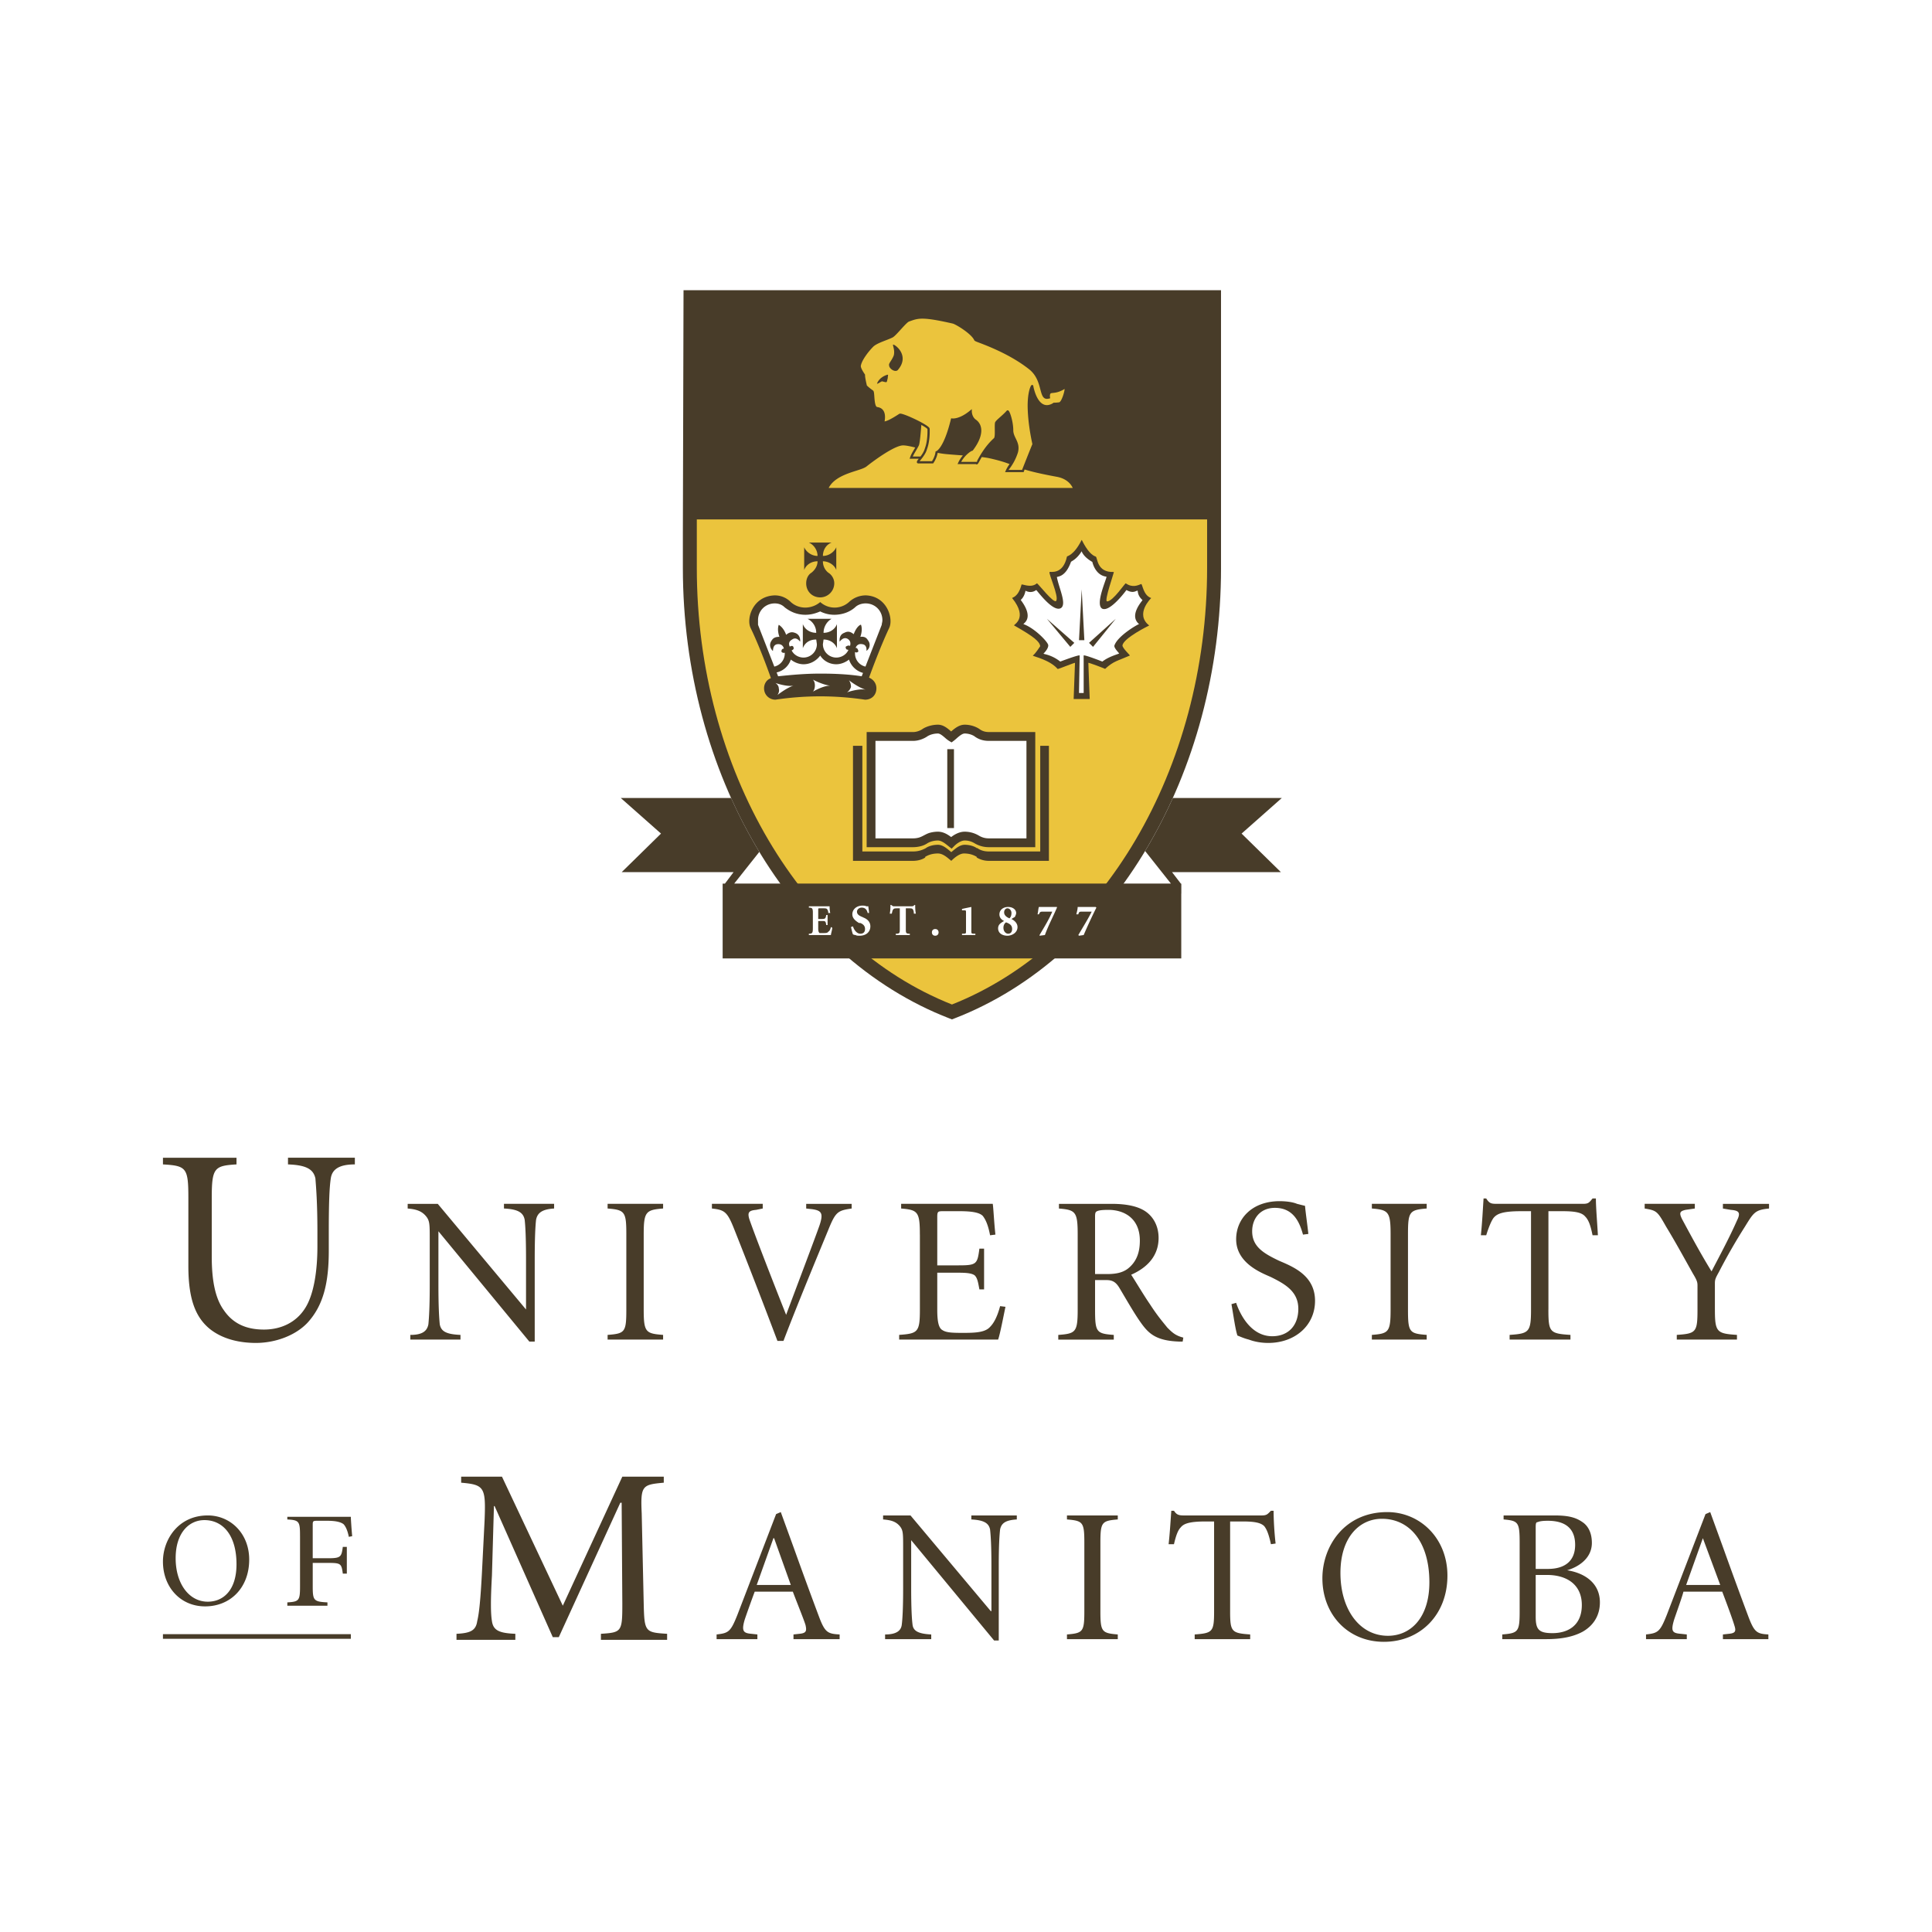<svg xmlns="http://www.w3.org/2000/svg" width="2500" height="2500" viewBox="0 0 192.756 192.756"><path fill-rule="evenodd" clip-rule="evenodd" fill="#fff" d="M0 0h192.756v192.756H0V0z"/><path d="M121.822 56.666c0 10.27-2.689 19.972-7.352 27.867-4.672 7.913-11.326 14.016-19.244 17.075l-.25.098-.25-.098c-7.918-3.059-14.573-9.162-19.244-17.075-4.662-7.896-7.352-17.597-7.352-27.867V53.18l.066-24.227h53.625v27.713h.001z" fill="#483c29"/><path d="M120.434 51.824H69.521v4.842c0 10.021 2.619 19.477 7.156 27.162 4.468 7.567 10.792 13.417 18.3 16.391 7.507-2.975 13.831-8.824 18.3-16.391 4.537-7.686 7.156-17.141 7.156-27.162v-4.842h.001z" fill="#ebc43d"/><path fill="#483c29" d="M120.434 50.367V30.342H69.588v20.025h50.846z"/><path d="M108.721 69.741h-1.602s.133-3.469.133-3.602c0-.067-1.734.667-1.734.6-.801-.934-2.535-1.268-2.469-1.334.268-.2.734-.934.734-.934-.066-.467-.6-.934-2.602-2.068-.133-.067 1.467-.667-.201-2.735 0-.066.602-.066.936-1.334 0-.134.934.4 1.533-.134.066-.066 1.734 2.135 1.936 1.735.266-.467-.801-2.735-.668-2.869.066-.067 1.334.333 1.734-1.535 0-.066.668-.066 1.469-1.667 0-.067.6 1.4 1.4 1.667.199.067.066 1.601 1.801 1.535.066 0-1 2.935-.666 2.935.6 0 1.801-1.868 1.867-1.801.666.467 1.201.2 1.535.067.133 0 .199 1.134 1 1.401 0 0-1.668 1.601-.201 2.735 0 0-2.602 1.267-2.668 2.001 0 .267.801 1 .734 1-1.201.533-1.602.533-2.469 1.334.066 0-1.668-.667-1.668-.6.001.267.136 3.603.136 3.603z" fill-rule="evenodd" clip-rule="evenodd" fill="#483c29"/><path d="M108.119 69.141h-.467s.066-3.602.066-3.736-1.934.6-1.934.6c-.936-.734-1.734-.734-1.668-.8.199-.2.467-.534.467-.8.066-.267-1.334-1.735-2.469-2.135-.066-.067 1.135-.534-.268-2.402-.066 0 .334-.2.469-.934 0 0 .533.333 1.066-.067.066 0 1.668 2.269 2.469 1.801.6-.4-.201-2.001-.4-3.068-.066-.133.801.133 1.4-1.535 0-.066.533-.2 1.068-1.067 0 0 .133.534 1.066 1.067 0 0 .268 1.334 1.4 1.468.135 0-1.199 2.802-.4 3.202.801.334 2.402-1.868 2.402-1.868.6.333.867.134 1.068.067.133-.067-.068.4.533.934 0 .067-1.4 1.534-.334 2.402 0-.067-2.135 1.134-2.469 2.135-.066.267.535.8.467.8-.334.133-1.066.334-1.668.8 0 0-1.867-.734-1.867-.6.003.266.003 3.736.003 3.736zm.067-5.27h-.533l.268-5.07.265 5.07zm-1.401.667l.4-.4-2.736-2.401 2.336 2.801zm2.268 0l-.4-.4 2.668-2.401-2.268 2.801zM91.108 73.477c.467 0 .934-.2 1.201-.4.333-.2.8-.334 1.268-.334.534 0 1 .601 1.334.801.267-.2.801-.801 1.334-.801.467 0 .867.134 1.201.334.334.267.734.4 1.201.4h4.203v10.607h-4.203c-.467 0-.867-.133-1.201-.333a2.307 2.307 0 0 0-1.201-.334c-.534 0-1.067.4-1.334.667-.333-.267-.8-.667-1.334-.667a2.56 2.56 0 0 0-1.268.334c-.267.2-.734.333-1.201.333h-4.203V73.477h4.203z" fill-rule="evenodd" clip-rule="evenodd" fill="#fff"/><path d="M91.108 73.037c.165 0 .333-.034.486-.084.144-.047.271-.109.373-.173.077-.049.144-.098.226-.142a3.089 3.089 0 0 1 1.384-.336c.533 0 .94.35 1.282.643l.001.002.037.032c.308-.271.725-.612 1.209-.668.109-.012.219-.009.328-.002a2.72 2.72 0 0 1 1.123.327c.098.052.172.108.262.167.232.155.51.233.828.233h4.642V84.523H98.641a2.737 2.737 0 0 1-1.42-.397 1.965 1.965 0 0 0-.448-.197 1.892 1.892 0 0 0-.528-.073c-.15 0-.311.053-.461.127-.23.115-.433.282-.562.411l-.277.278-.307-.245-.058-.046c-.277-.223-.652-.524-1.003-.524-.192 0-.383.026-.558.072a1.914 1.914 0 0 0-.471.19h-.001l-.002.002a2.098 2.098 0 0 1-.649.295c-.246.068-.52.107-.787.107H86.466V73.037h4.642zm.763.749l-.002.001c-.236.079-.498.13-.761.13h-3.763v9.727h3.763c.195 0 .387-.027.554-.073.398-.11.714-.381 1.134-.491.25-.065.517-.103.781-.103.531 0 .97.271 1.32.537.145-.112.312-.225.496-.316.26-.13.552-.221.853-.221.502 0 .996.14 1.425.397.27.161.594.269.971.27h3.768v-9.727h-3.762c-.562 0-1.049-.161-1.459-.482a1.874 1.874 0 0 0-.739-.241c-.097-.01-.207-.022-.304.002-.239.061-.529.317-.737.5v.002c-.079.069-.147.129-.234.195l-.236.177-.251-.151a2.981 2.981 0 0 1-.398-.307l-.002-.002.002.002-.001-.001c-.229-.196-.5-.429-.71-.429-.192 0-.383.026-.558.072a1.876 1.876 0 0 0-.469.191c-.178.129-.42.253-.681.341zm0 0l-.002.001.002-.001zm.674 10.335c.001-.001.001-.001 0 0 0 0-.001 0 0 0z" fill="#483c29"/><path d="M98.646 84.951c-.467 0-.867-.133-1.135-.333h-.066c-.268-.2-.734-.333-1.201-.333-.534 0-1.001.467-1.334.733-.333-.267-.8-.733-1.334-.733-.467 0-.934.133-1.201.333a2.56 2.56 0 0 1-1.268.333h-5.07v-10.54h-.934v11.475h6.004c.467 0 .934-.134 1.201-.334v-.066c.333-.2.734-.334 1.268-.334s1 .467 1.334.734c.267-.267.801-.734 1.268-.734.534 0 .934.134 1.268.334v.066c.334.2.734.334 1.201.334h6.004V74.411h-.867v10.541h-5.138v-.001z" fill-rule="evenodd" clip-rule="evenodd" fill="#483c29"/><path fill-rule="evenodd" clip-rule="evenodd" fill="#483c29" d="M95.177 82.616v-7.871h-.667v7.871h.667z"/><path d="M91.423 44.444l.051-.104c.094-.187.19-1.435.233-2.063a15.47 15.47 0 0 0-.465-.234c-.612-.295-1.241-.552-1.42-.552-.653.463-1.126.646-1.834.84.033-.223.082-.444.086-.675.006-.348-.094-.759-.582-.824h-.002a.312.312 0 0 1-.161-.072c-.25-.206-.293-.791-.324-1.226-.016-.216-.006-.376-.017-.381l-.008-.003-.006-.005a5.606 5.606 0 0 1-.52-.409c-.117-.108-.178-.195-.192-.257-.181-.77-.184-.985-.184-1.053l-.028-.031c-.106-.161-.392-.592-.392-.877v-.002l.001-.01c.031-.277.19-.614.399-.945.272-.429.63-.854.9-1.123.283-.284.833-.497 1.329-.689.235-.092.46-.179.635-.266l.01-.005.013-.003c.099-.025.418-.375.746-.734.353-.387.715-.786.907-.862l.004-.001.11-.04.001-.001c.874-.315 1.316-.475 4.421.237l.004.001.007.002c.247.082.904.454 1.449.883.359.283.673.595.804.874.072.046.109.052.32.132.9.342 3.27 1.241 5.135 2.732v.001c.775.634.992 1.456 1.154 2.075.125.476.215.815.525.789-.002-.172.031-.486.291-.55l.004-.002c.074-.015.15-.023.229-.032.264-.03.58-.066 1.135-.419l.004-.002.006-.003c.068-.034.125-.025.174.018l.002.001c.055.049.072.154.061.29-.01.108-.037.246-.076.39-.131.494-.418 1.103-.703 1.113-.271.034-.389.034-.449.034l-.012.001-.01.008-.014.008c-1.428.858-2.037-.808-2.229-1.548-.105.34-.223.976-.184 1.982.055 1.478.334 2.82.432 3.281.021.106.035.17.035.191v.022l-.01.021c-.146.344-.65 1.612-.91 2.267.664.201 1.6.429 3.162.715 1.539.28 1.822 1.414 1.822 1.417l.035.139h-24.99l.061-.154c.484-1.211 1.918-1.67 2.951-2 .428-.137.784-.251.952-.38l.001-.001c.218-.174 1.293-1.011 2.304-1.589.57-.325 1.124-.569 1.501-.569.303-.001.772.1 1.316.232zm9.436 1.667c.211-.296.406-.59.479-1.006l.002-.009c.145-.542-.029-.903-.201-1.257-.135-.28-.27-.557-.27-.916a4.84 4.84 0 0 0-.305-1.598 1.59 1.59 0 0 0-.045-.107c-.18.194-.395.384-.584.552-.225.2-.414.369-.447.449-.021.139-.018.362-.016.595.006.432.012.896-.146 1.056l-.004.004c-.549.49-.959 1.059-1.246 1.519.213.027.412.056.59.089h.004c1.101.239 1.682.435 2.189.629zm-4.595-.885a2.79 2.79 0 0 1 .338-.29c.08-.057.146-.097.201-.125a.882.882 0 0 1 .106-.048c.094-.125.18-.249.258-.37.352-.553.51-1.04.51-1.437 0-.381-.15-.683-.412-.883a.779.779 0 0 0-.08-.055l-.006-.003-.006-.005a1.276 1.276 0 0 1-.417-.741c-.848.646-1.464.71-1.694.707-.468 1.876-.975 2.682-1.287 3.021.213.038.419.067.611.085a69.16 69.16 0 0 0 1.878.144z" fill="#483c29"/><path d="M101.559 45.144a5.302 5.302 0 0 1-.934 1.737h1.348c.15-.38.83-2.106 1.027-2.57-.006-.022-.014-.069-.027-.132-.098-.467-.381-1.826-.436-3.319-.047-1.21.133-1.915.25-2.216a1.17 1.17 0 0 1 .066-.146c.057-.097.131-.113.189-.073v-.001l.004.004.002.001a.125.125 0 0 1 .045.074V38.512c.031.178.49 2.583 1.953 1.72.057-.056.062-.057.162-.057.057 0 .17 0 .428-.032l.01-.001h.004c.17 0 .383-.522.496-.946.035-.136.061-.26.068-.354l.004-.037c-.541.326-.863.363-1.137.395a2.698 2.698 0 0 0-.209.029c-.166.047-.113.401-.113.402l.021.103-.104.027c-.598.16-.715-.284-.887-.932-.154-.588-.361-1.37-1.078-1.958l-.002-.001c-1.838-1.471-4.182-2.36-5.07-2.698-.236-.089-.389-.146-.43-.217l-.002.001c-.1-.249-.402-.547-.752-.823-.523-.412-1.143-.766-1.376-.845-3.034-.695-3.457-.542-4.291-.242-.048.018-.09.032-.11.041-.146.062-.489.438-.822.803-.338.372-.668.735-.839.796-.177.088-.407.177-.649.271-.475.184-.999.388-1.251.639a6.848 6.848 0 0 0-.869 1.084c-.191.302-.336.603-.365.841.002.22.254.602.35.746l.034.055c.039.04.039.047.039.117 0 .062 0 .246.174.988l.003.014v.012c0 .003.039.042.122.118.105.096.269.227.498.391.091.064.106.283.126.557.032.439.076 1.059.291 1.092h.001c.891.119.81 1.045.734 1.435.178-.032.495-.126 1.457-.751a.2.2 0 0 1 .109-.028c.211 0 .879.268 1.517.576.64.308 1.262.665 1.38.842a.2.2 0 0 1 .036.096c0 .003.067 1.154-.271 2.043-.116.42-.413.792-.613 1.043l-.114.146h1.229c.079-.122.296-.49.348-.902l.009-.07.067-.022c.002 0 .742-.247 1.461-3.188l.023-.097.099.012c.001 0 .688.126 1.783-.775l.184-.151v.237c0 .001 0 .479.357.779a.814.814 0 0 1 .086.061c.32.243.5.604.502 1.06 0 .439-.17.966-.547 1.558-.084.132-.18.27-.287.413l-.021.028-.033.011a.662.662 0 0 0-.108.045 1.375 1.375 0 0 0-.174.11 3.06 3.06 0 0 0-.839.96h1.585c.002-.033 0-.093.043-.171.25-.456.777-1.418 1.646-2.198.092-.094.086-.509.08-.893-.002-.248-.006-.485.021-.646l.002-.009.002-.007c.045-.134.26-.325.514-.551.211-.187.451-.4.635-.612a.133.133 0 0 1 .061-.05c.072-.029.141.008.197.101v.001c.029.048.061.117.094.199.141.358.32 1.05.32 1.68 0 .31.123.563.246.819.188.386.378.783.218 1.399l-.002.009.002-.009zm-5.672.28c-.504-.037-1.008-.073-1.521-.122a8.24 8.24 0 0 1-.799-.119l-.021.013c-.086.538-.415.998-.416.999l-.034.042h-1.455c-.116 0-.166-.051-.166-.146 0-.081.077-.183.186-.321h-.908l.05-.147c.083-.25.212-.469.36-.72.048-.081.098-.165.149-.255-.502-.122-.933-.211-1.205-.211-.334 0-.851.231-1.39.54-.994.568-2.062 1.4-2.275 1.571h-.001c-.197.153-.572.273-1.022.417-.943.302-2.236.716-2.742 1.717h24.349c-.127-.284-.521-.917-1.594-1.113h-.002c-1.586-.291-2.533-.522-3.203-.726-.047.116-.072.187-.074.188l-.027.073h-1.85l.07-.157c.109-.249.242-.455.379-.647-.488-.184-1.057-.372-2.102-.599-.199-.037-.428-.07-.672-.1-.096.162-.174.304-.234.415-.109.2-.174.319-.262.319-.039 0-.068-.01-.088-.031h-1.831l.073-.159c.111-.242.261-.467.419-.66h.001a1.01 1.01 0 0 1 .039-.048l-.181-.013zm-4.816.122h.766c.167-.219.351-.493.43-.785l.001-.003.002-.008c.311-.806.265-1.853.26-1.944-.06-.087-.297-.24-.608-.412-.049.669-.147 1.846-.247 2.046-.108.215-.219.404-.32.576-.11.188-.21.359-.284.53zm-1.497-8.627c-.268.267-.868-.133-.868-.467-.067-.2.267-.467.467-1 .133-.534-.134-1-.067-1.067.134-.068 1.735 1.066.468 2.534zm-1.535 1.134c-.067-.067-.534.333-.534.2.267-.667 1-.867 1.067-.867.066 0 0 .133 0 .333-.133.468.001.468-.533.334z" fill="#ebc43d"/><path d="M117.855 89.154v6.467H72.099v-7.464h.228l.86-1.142H62.024l.809-.792 3.116-3.056-3.098-2.74-.915-.81H72.943a49.819 49.819 0 0 0 2.541 4.915l.275.46-2.507 3.164h43.571l-2.574-3.249.223-.375a49.819 49.819 0 0 0 2.541-4.915h10.873l-.914.81-3.098 2.74 3.115 3.056.809.792h-10.863l.877 1.142h.045v.059l.004.005v.934h-.006v-.001z" fill="#483c29"/><path d="M81.101 91.088c0-.467-.067-.533-.4-.533v-.134h2.068c0 .067 0 .4.066.667h-.2c0-.2-.067-.333-.134-.4-.067-.066-.2-.066-.467-.066h-.2c-.2 0-.2 0-.2.133v.934h.333c.4 0 .4-.066.467-.4h.134v1.001h-.134c-.066-.4-.066-.4-.467-.4h-.333v.734c0 .333.067.4.133.467h.4c.2 0 .4 0 .467-.133.133-.067.2-.2.267-.467l.133.066c0 .2-.133.601-.133.734h-2.202v-.133c.333 0 .4-.067.4-.534v-1.536h.002zm28.219-.6l.066.067a50.601 50.601 0 0 0-1.268 2.735l-.467.067-.066-.067c.467-.8.934-1.535 1.334-2.335h-.934c-.268 0-.334 0-.4.267h-.201c.068-.267.135-.534.135-.734h1.801zm-3.869 0v.067c-.4.934-.867 1.801-1.201 2.735l-.533.067v-.067c.467-.8.934-1.535 1.268-2.335h-.867c-.334 0-.334 0-.467.267h-.135c.066-.267.066-.534.135-.734h1.8zm-4.937.134c.201 0 .4.2.4.467 0 .334-.133.467-.199.534-.334-.134-.533-.334-.533-.601 0-.2.132-.4.332-.4zm.066 2.535c-.199 0-.467-.2-.467-.601 0-.267.135-.467.268-.533.334.133.6.267.6.667-.001.267-.133.467-.401.467zm0-2.669c-.533 0-.867.333-.867.734 0 .333.201.533.469.667a2.04 2.04 0 0 0-.402.267c-.066.067-.199.2-.199.467 0 .467.4.734.934.734.4 0 1.002-.267 1.002-.867 0-.4-.334-.667-.602-.801.201-.133.334-.2.334-.2.066-.133.133-.267.133-.4-.001-.334-.333-.601-.802-.601zm-4.602.2c.267-.066.6-.133.934-.2v2.401c0 .267 0 .267.401.267v.133h-1.334v-.133c.4 0 .4 0 .4-.267v-1.868c0-.133 0-.2-.133-.2h-.267v-.133h-.001zm-3.002 2.335c0-.2.133-.333.333-.333s.333.133.333.333-.134.334-.333.334c-.2 0-.333-.134-.333-.334zm-2.602-.4c0 .467 0 .534.4.534v.133h-1.4v-.133c.4 0 .4-.067.4-.534v-2.001h-.134c-.334 0-.467 0-.534.133-.067.067-.067.134-.133.4h-.2c.067-.333.067-.667.067-.867h.067c.133.067.133.133.267.133h1.801c.134 0 .2-.066.267-.133h.067c0 .2 0 .534.066.867h-.2c0-.267-.066-.4-.133-.467-.067-.066-.201-.066-.467-.066h-.2v2.001h-.001zm-5.27-.201c.066.268.333.734.733.734.334 0 .467-.2.467-.467 0-.268-.133-.467-.467-.601h-.133c-.333-.2-.667-.467-.667-.867 0-.467.4-.867 1-.867.134 0 .267 0 .4.066h.2c0 .2.066.4.066.667h-.133c-.067-.267-.201-.533-.601-.533-.267 0-.467.2-.467.4 0 .267.2.4.534.534l.134.067c.333.133.667.4.667.867 0 .534-.4.935-1.067.935-.133 0-.333 0-.4-.067-.134 0-.267-.067-.267-.067-.067-.133-.134-.467-.2-.733l.201-.068z" fill-rule="evenodd" clip-rule="evenodd" fill="#fff"/><path d="M23.596 115.506v.666c-2.202.135-2.469.334-2.469 3.336v5.871c0 2.334.333 4.135 1.201 5.336.867 1.268 2.135 1.936 4.003 1.936 1.735 0 3.203-.734 4.069-2.068.934-1.4 1.268-3.869 1.268-6.205v-1.467c0-2.936-.133-4.471-.2-5.338-.2-.934-.934-1.334-2.735-1.4v-.666h6.671v.666c-1.535 0-2.268.467-2.401 1.4-.134.867-.2 2.402-.2 5.338v1.867c0 3.203-.534 5.471-2.135 7.205-1.201 1.268-3.202 2.002-5.137 2.002-1.534 0-3.269-.334-4.603-1.4-1.467-1.201-2.135-3.07-2.135-6.271v-6.805c0-3.002-.2-3.201-2.535-3.336v-.666h7.338v-.001zm147.5 15.142c0 2.268.199 2.402 2.201 2.535v.467h-6.004v-.467c1.934-.133 2.066-.268 2.066-2.535v-2.402c0-.332-.066-.533-.467-1.199-.934-1.668-1.734-3.137-2.668-4.67-.867-1.535-.934-1.602-2.135-1.803v-.467h5.004v.467l-.934.135c-.535.133-.668.266-.334.934.934 1.734 1.867 3.469 2.936 5.203.867-1.668 1.801-3.402 2.535-5.07.4-.801.199-1-.602-1.066l-.799-.135v-.467h4.602v.467c-1.4.135-1.533.4-2.4 1.803a57.948 57.948 0 0 0-2.604 4.535c-.332.602-.398.734-.398 1.135v2.6h.001zm-16.612 0c0 2.268.133 2.402 2.201 2.535v.467h-6.07v-.467c1.934-.133 2.135-.268 2.135-2.535v-9.807h-1.002c-1.867 0-2.4.268-2.734.668-.201.266-.467.867-.734 1.734h-.533c.133-1.268.199-2.604.268-3.67h.266c.334.533.533.533 1.135.533h8.539c.533 0 .6-.133.934-.533h.334c0 .934.133 2.402.199 3.67h-.533c-.201-1.002-.4-1.535-.734-1.869-.334-.4-1-.533-2.268-.533h-1.4v9.807h-.003zm-14.009 0c0 2.268.133 2.402 1.867 2.535v.467h-5.471v-.467c1.668-.133 1.869-.268 1.869-2.535v-7.471c0-2.27-.201-2.469-1.869-2.604v-.467h5.471v.467c-1.734.135-1.867.334-1.867 2.604v7.471zm-17.145-.666c.332 1 1.4 3.334 3.602 3.334 1.602 0 2.602-1.066 2.602-2.734 0-1.734-1.334-2.469-2.668-3.137-.668-.332-3.535-1.266-3.535-3.801 0-2.068 1.6-3.803 4.336-3.803.533 0 1.268.066 1.734.266.268.068.533.135.801.201.066.734.199 1.602.334 2.801l-.536.069c-.332-1.201-.934-2.67-2.801-2.67-1.469 0-2.27 1.068-2.27 2.336 0 1.533 1.135 2.201 2.67 2.936 1.4.6 3.602 1.467 3.602 4.002 0 2.469-2.002 4.203-4.67 4.203-.734 0-1.4-.133-1.934-.334-.535-.133-.936-.334-1.135-.4-.199-.533-.4-2.002-.6-3.135l.468-.134zm-14.076-8.607c0-.4.066-.467.199-.533.135-.066.4-.133 1.135-.133 1.602 0 3.135.867 3.135 3.068 0 1.068-.266 2.068-1.201 2.801-.533.402-1.201.535-2.066.535h-1.201v-5.738h-.001zm0 6.338h1.133c.602 0 .934.201 1.268.734.602 1 1.469 2.535 2.135 3.469.801 1.135 1.535 1.867 3.938 1.936h.266l.066-.4c-.801-.201-1.133-.535-1.6-1.002-.535-.666-1.002-1.201-1.734-2.334-.602-.867-1.469-2.336-1.869-2.936 1.668-.734 2.736-1.936 2.736-3.67 0-1.201-.535-2.135-1.336-2.668-.799-.533-2-.734-3.334-.734h-5.271v.467c1.668.135 1.869.334 1.869 2.604v7.471c0 2.268-.201 2.402-1.936 2.535v.467h5.537v-.467c-1.734-.133-1.867-.268-1.867-2.535v-2.937h-.001zm-17.479-4.535c0-2.27-.2-2.469-1.868-2.604v-.467h9.14c.066.4.133 1.869.266 3.07l-.533.066c-.199-1.068-.467-1.602-.732-1.936-.334-.334-1.069-.467-2.336-.467h-1.534c-.601 0-.667 0-.667.602v4.803h2.135c1.801 0 1.868-.135 2.069-1.668h.467v4.068h-.467c-.135-.732-.201-1.133-.467-1.4-.268-.199-.735-.266-1.602-.266h-2.135v3.668c0 1.201.134 1.867.534 2.068.4.266 1.134.266 2.135.266 1.201 0 2.135-.066 2.602-.6.4-.4.734-1.066 1-2.068l.535.066c-.133.602-.535 2.736-.734 3.27H89.71v-.467c1.868-.133 2.068-.268 2.068-2.535v-7.469h-.003zm-14.21 10.605a692.601 692.601 0 0 0-4.336-11.207c-.667-1.668-.934-1.867-2.201-2.002v-.467h5.07v.467l-.667.135c-.734.066-.868.266-.667.934.534 1.535 2.134 5.67 3.669 9.539 1.067-2.867 2.869-7.604 3.335-8.939.4-1.199.2-1.467-.734-1.602l-.6-.066v-.467h4.536v.467c-1.401.201-1.601.334-2.334 2.135-.267.668-2.869 6.873-4.47 11.074h-.601v-.001zm-13.342-3.135c0 2.268.2 2.402 1.935 2.535v.467h-5.537v-.467c1.734-.133 1.868-.268 1.868-2.535v-7.471c0-2.27-.134-2.469-1.868-2.604v-.467h5.537v.467c-1.734.135-1.935.334-1.935 2.604v7.471zm-10.874 3.204h-.534l-9.073-11.008v5.336c0 2.135.067 3.27.133 3.938.133.732.667 1 2.068 1.066v.467H40.94v-.467c1.134 0 1.668-.334 1.801-1.066.067-.668.134-1.803.134-3.938v-4.535c0-1.535 0-1.869-.4-2.336s-.934-.668-1.801-.734v-.467h3.002l8.806 10.541v-5.004c0-2.201-.066-3.336-.133-3.936-.133-.734-.667-1.068-2.068-1.135v-.467h5.003v.467c-1.134.066-1.668.4-1.801 1.135-.067.6-.133 1.734-.133 3.936v8.207h-.001zM50.081 147.326l6.07 12.875 5.938-12.875h4.136v.602c-2.135.199-2.335.266-2.202 3.068l.2 9.006c.066 2.801.133 2.869 2.335 3.002v.6h-6.604v-.6c2.068-.133 2.135-.201 2.135-3.002l-.067-10.074h-.133l-6.138 13.41h-.6l-5.804-13.076h-.067l-.2 6.938c-.133 2.402-.133 3.736 0 4.537.133.934.734 1.201 2.335 1.268v.6h-5.871v-.6c1.401-.066 1.935-.334 2.068-1.268.2-.801.333-2.27.466-4.736l.267-5.271c.133-3.334 0-3.602-2.335-3.801v-.602h4.071v-.001zm119.814 6.139l1.734 4.668h-3.402l1.668-4.668zm2.001 10.072h4.535v-.467c-1.135-.066-1.4-.199-2.002-1.801a511.82 511.82 0 0 1-2.467-6.738l-1.334-3.67-.469.201-3.869 10.072c-.666 1.668-.867 1.803-2.066 1.936v.467h4.068v-.467l-.6-.066c-.867-.066-1.002-.268-.668-1.402.268-.799.801-2.268.934-2.801h3.869c.535 1.4 1.068 2.869 1.201 3.336.201.6.133.801-.533.867l-.6.066v.467h.001zm-18.679-11.207c0-.4.066-.467.199-.467.133-.066.4-.135 1.002-.135 2.268 0 2.734 1.268 2.734 2.402 0 1.535-.934 2.402-2.734 2.402h-1.201v-4.202zm-3.203-1.135v.4c1.469.133 1.602.268 1.602 2.336v6.805c0 2.066-.133 2.201-1.734 2.334v.467h4.402c1.4 0 2.602-.199 3.604-.734 1.066-.6 1.734-1.6 1.734-2.934 0-1.936-1.535-2.936-3.27-3.203.934-.268 2.469-1.068 2.469-2.734 0-.936-.334-1.668-.934-2.068-.668-.467-1.402-.668-2.803-.668h-5.07v-.001zm4.336 5.938c1.936 0 3.469.934 3.469 3.002 0 2.002-1.334 2.803-2.934 2.803-1.402 0-1.668-.4-1.668-1.668v-4.137h1.133zm-11.741.734c0 3.535-1.869 5.336-4.137 5.336-2.801 0-4.736-2.602-4.736-6.27 0-3.604 1.936-5.404 4.137-5.404 2.734 0 4.736 2.268 4.736 6.338zm-4.203-7.006c-4.27 0-6.471 3.402-6.471 6.605 0 3.602 2.535 6.338 6.137 6.338 3.604 0 6.338-2.67 6.338-6.605 0-3.734-2.734-6.338-6.004-6.338zm-15.677 9.875c0 2.066.135 2.201 2.002 2.334v.467h-5.537v-.467c1.801-.133 1.936-.268 1.936-2.334v-8.939h-.867c-1.736 0-2.203.266-2.469.6-.268.268-.467.801-.668 1.668h-.533c.133-1.201.199-2.402.268-3.336h.266c.268.4.467.467 1.002.467h7.738c.533 0 .6-.133.934-.467h.266c0 .801.068 2.135.201 3.27l-.467.066c-.201-.934-.4-1.469-.668-1.801-.334-.334-.934-.467-2.135-.467h-1.268v8.939h-.001zm-12.942 0c0 2.066.133 2.201 1.734 2.334v.467h-5.07v-.467c1.602-.133 1.734-.268 1.734-2.334v-6.805c0-2.068-.133-2.203-1.734-2.336v-.4h5.07v.4c-1.602.133-1.734.268-1.734 2.336v6.805zm-10.141 2.934h-.466l-8.272-10.006v4.803c0 2.002.066 3.068.134 3.604.066.666.6.934 1.867 1v.467h-4.603v-.467c1.067 0 1.601-.334 1.667-1 .067-.535.133-1.602.133-3.604v-4.068c0-1.402 0-1.734-.333-2.135-.4-.467-.867-.602-1.667-.668v-.4h2.735l8.005 9.541h.068V156.2c0-2.002-.068-3.002-.135-3.604-.133-.666-.666-.934-1.868-1v-.4h4.536v.4c-1.066.066-1.533.334-1.668 1-.066.602-.133 1.602-.133 3.604v7.47zm-22.481-10.205h.067l1.668 4.668h-3.402l1.667-4.668zm2.002 10.072h4.603v-.467c-1.201-.066-1.467-.199-2.068-1.801a482.977 482.977 0 0 1-2.469-6.738l-1.334-3.67-.467.201-3.869 10.072c-.667 1.668-.868 1.803-2.068 1.936v.467h4.069v-.467l-.601-.066c-.8-.066-1-.268-.667-1.402.267-.799.801-2.268 1.001-2.801H79.1c.534 1.4 1.134 2.869 1.268 3.336.133.6.066.801-.601.867l-.601.066v.467h.001zm-62.91-.498h18.746v.463H16.257v-.463zm13.676-9.775c0-1.467-.066-1.602-1.267-1.668v-.266h6.337c0 .199.066 1.199.134 1.934l-.334.066c-.133-.666-.333-1.066-.533-1.268-.267-.199-.734-.334-1.602-.334h-1.067c-.4 0-.4.068-.4.469v3.268h1.534c1.268 0 1.335-.133 1.468-1.133h.401V157h-.401c-.133-1.002-.2-1.068-1.468-1.068h-1.534v2.27c0 1.467.067 1.6 1.468 1.668v.332h-4.002v-.332c1.201-.068 1.267-.201 1.267-1.668v-4.938h-.001zm-6.337 2.802c0 2.535-1.268 3.734-2.869 3.734-1.868 0-3.202-1.801-3.202-4.336s1.334-3.803 2.869-3.803c1.868.001 3.202 1.536 3.202 4.405zm-2.869-4.871c-2.935 0-4.47 2.402-4.47 4.604 0 2.535 1.735 4.469 4.203 4.469 2.535 0 4.403-1.867 4.403-4.67 0-2.602-1.867-4.403-4.136-4.403zM86.371 59.401a2.44 2.44 0 0 0-1.667.667 2.144 2.144 0 0 1-2.869 0c-.867.734-2.135.734-2.935 0-.2-.2-.734-.667-1.602-.667-2.201.066-2.868 2.335-2.401 3.269 1.001 2.068 2.001 4.937 2.001 4.937v.067c-.4.133-.667.534-.667 1 0 .667.534 1.134 1.134 1.134 1.334-.2 2.869-.333 4.47-.333s3.135.133 4.47.333c.667 0 1.134-.467 1.134-1.134 0-.467-.267-.867-.734-1.067 0 0 1.001-2.802 2.001-4.937.467-.934-.2-3.203-2.335-3.269zm-4.269-3.402c.534 0 1.134.333 1.334.867v-2.269c-.2.467-.734.868-1.334.868 0-.6.333-1.134.867-1.334H80.7c.467.2.867.734.867 1.334-.6 0-1.134-.401-1.334-.868v2.269c.2-.534.734-.867 1.334-.867 0 .467-.267.867-.6 1.134-.333.2-.534.601-.534 1.067 0 .801.6 1.401 1.401 1.401a1.41 1.41 0 0 0 1.401-1.401c0-.467-.267-.867-.6-1.067a1.427 1.427 0 0 1-.533-1.134z" fill-rule="evenodd" clip-rule="evenodd" fill="#483c29"/><path d="M87.972 62.336l-1.625 4.17a1.338 1.338 0 0 1-1.043-1.301v-.149c.033.009.057.016.066.016.067.066.2 0 .267-.067a.504.504 0 0 0-.134-.333l-.136-.045c.083-.199.268-.436.67-.355.534.067.4.734.4.667a.702.702 0 0 0 .2-1.001c-.133-.2-.267-.467-.801-.4 0 0 .267-.667.067-1.201h-.067c-.467.267-.667 1-.667.934-.4-.333-.667-.267-.934-.134-.534.2-.467.734-.467.868 0 .067.333-.534.8-.267.321.2.304.498.239.702l-.105-.035a.508.508 0 0 0-.334.133c0 .133.067.267.134.267.016 0 .069.015.143.038-.194.446-.676.763-1.21.763a1.338 1.338 0 0 1-1.334-1.334l.066-.467c.601 0 1.134.333 1.334.867V62.27c-.2.533-.733.867-1.334.867 0-.6.333-1.134.801-1.4h-2.402c.534.267.868.8.868 1.4-.601 0-1.134-.333-1.335-.867v2.401c.201-.534.667-.867 1.335-.867l.066.467c0 .734-.601 1.334-1.334 1.334-.515 0-.98-.295-1.186-.716l.052-.019c.133-.066.2-.2.133-.267 0-.133-.133-.2-.267-.133l-.105.035c-.09-.185-.151-.486.239-.702.467-.333.8.267.8.2s.067-.667-.534-.868c-.2-.066-.467-.133-.867.2 0 0-.2-.667-.734-1-.2.534.066 1.201.066 1.201-.533 0-.667.2-.8.4-.334.534.066.934.133 1.001.067.066-.066-.601.467-.667.446-.044.594.238.643.43l-.109.037c-.067 0-.134.133-.134.267.067.133.201.133.268.133a.407.407 0 0 0 .066-.015v.082a1.34 1.34 0 0 1-1.044 1.302l-1.625-4.17v-.467c0-.934.734-1.667 1.668-1.667.4 0 .734.133 1.001.4.601.467 1.267.734 2.068.734.533 0 1-.134 1.467-.334h-.067.067c.4.2.867.334 1.401.334.8 0 1.534-.267 2.068-.734.267-.267.667-.4 1.067-.4.934 0 1.668.734 1.668 1.667.003.2-.064.334-.064.467zm-5.137 6.071c-.733 0-1.734.601-1.734.601.133-.134.2-.4.2-.601 0-.267-.067-.467-.2-.601 0 0 1.001.534 1.734.601zm-3.668 0c-.667.2-1.601.934-1.601.934.133-.2.2-.4.133-.667 0-.2-.133-.4-.333-.534-.001 0 1.134.4 1.801.267zm7.204.4c-.733-.134-1.868.267-1.868.267.2-.133.333-.333.4-.534 0-.267-.067-.467-.2-.667.001 0 .935.734 1.668.934zm-.268-1.671l-.131.337c-1.268-.2-2.668-.267-4.136-.267-1.534 0-2.935.133-4.203.267l-.15-.384a1.929 1.929 0 0 0 1.417-1.283c.333.267.8.467 1.267.467.667 0 1.268-.334 1.668-.867.333.533.934.867 1.601.867.467 0 .934-.2 1.268-.467.213.639.725 1.15 1.399 1.33z" fill-rule="evenodd" clip-rule="evenodd" fill="#fff"/></svg>